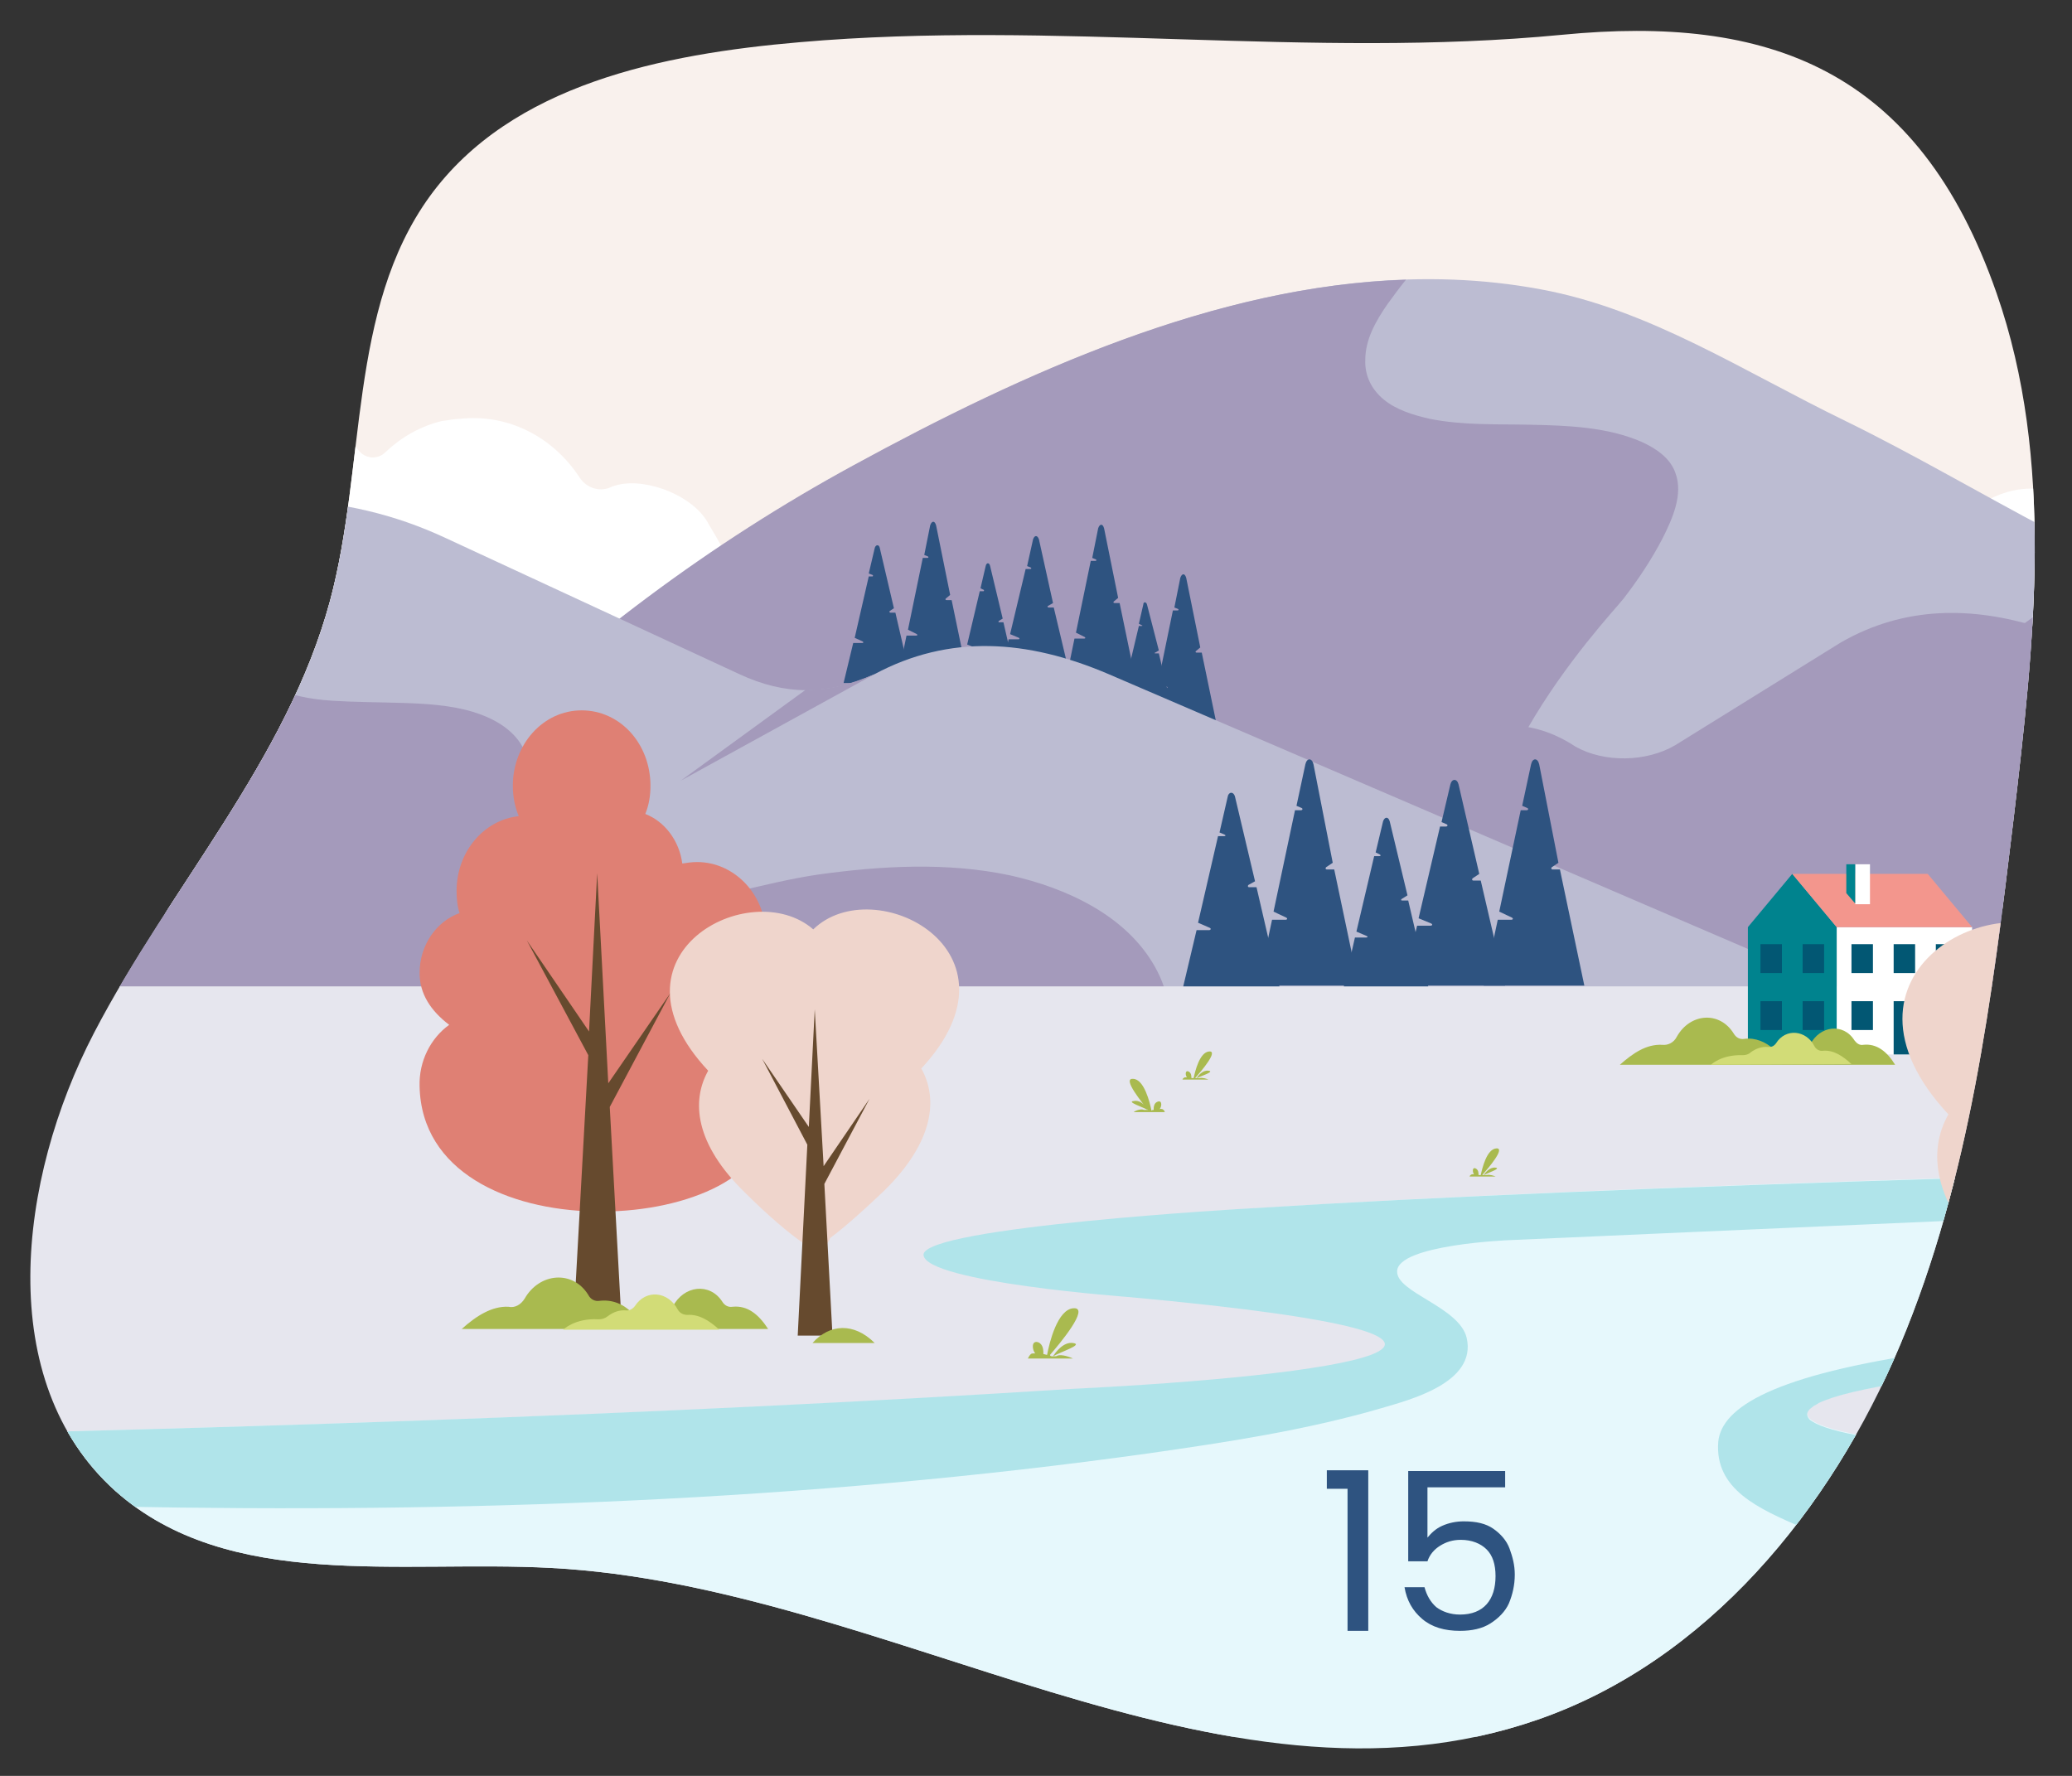 <?xml version="1.0" encoding="UTF-8"?> <svg xmlns="http://www.w3.org/2000/svg" xmlns:xlink="http://www.w3.org/1999/xlink" version="1.1" id="Ebene_1" x="0px" y="0px" viewBox="0 0 280 240" style="enable-background:new 0 0 280 240;" xml:space="preserve"><rect x="0" y="0" width="280" height="240" fill="#333333" stroke="none"/> <style type="text/css"> .st0{clip-path:url(#SVGID_00000181802775946754986230000013376002641957011621_);} .st1{fill:#F9F1ED;} .st2{fill:#FFFFFF;} .st3{fill:#BCBCD2;} .st4{fill:#A49ABB;} .st5{fill:#2E5380;} .st6{fill:#E6E6EE;} .st7{fill:#E6F8FC;} .st8{fill:#B0E4EA;} .st9{fill:#A9BA4F;} .st10{fill:#63DBE1;} .st11{fill:#00838E;} .st12{fill:#F3968D;} .st13{fill:#025773;} .st14{fill:#FFBA40;} .st15{fill:#0057AC;} .st16{fill:#D2DC77;} .st17{fill-rule:evenodd;clip-rule:evenodd;fill:#DF8074;} .st18{fill-rule:evenodd;clip-rule:evenodd;fill:#664A2E;} .st19{fill-rule:evenodd;clip-rule:evenodd;fill:#EFD5CC;} </style> <g> <g> <defs> <path id="SVGID_1_" d="M108.1,5.7c-18.6,1.6-39,5.7-50,20.8C47,41.8,49.5,62.9,44.6,81.2c-5.8,21.5-21.6,38.6-31.9,58.4 s-13.6,47.1,2.9,61.9c15.3,13.6,38.5,9.3,58.9,10.4c45.5,2.4,90.2,35.5,133.3,20.5c22.8-7.9,39.6-28.3,49-50.7s12.4-46.9,15.3-71 c2.8-23.8,5.6-48.5-2.3-71.1C259.2,9.2,238.9,2,211.1,4.7C177,8,142.6,2.7,108.1,5.7z"></path> </defs> <clipPath id="SVGID_00000145747761781921809390000015932422244802947472_"> <use xlink:href="#SVGID_1_" style="overflow:visible;"></use> </clipPath> <g style="clip-path:url(#SVGID_00000145747761781921809390000015932422244802947472_);"> <polygon class="st1" points="-38.8,-75.9 -38.8,-0.1 -38.8,83.1 -38.8,122.9 392.8,122.9 392.8,83.1 392.8,-4.5 392.8,-75.9 "></polygon> <path class="st2" d="M95.8,70.9c-1.9-3.8-8.2-6.3-12.2-5.4c-0.4,0.1-0.8,0.2-1.2,0.4c-1.5,0.6-3.2,0-4.1-1.4 c-3.6-5.5-9.7-8.6-16.1-7.9c-0.8,0-1.6,0.2-2.5,0.3c-2.9,0.7-5.5,2.2-7.6,4.2c-1.1,1.1-2.8,0.9-3.7-0.3 c-5.4-7.2-14.1-10.9-23-8.9c-1.4,0.3-1.8,0.4-3.1,0.9c-1.9,0.6-2.6-1.6-2.8-2.2c-1.5-3.4-4.9-5.3-8.3-4.5 c-0.5,0.1-1.1,0.3-1.6,0.5c-1.3,0.6-2.8,0.3-3.7-0.9c-5.1-7.1-13.6-10.9-22.2-9c-7.2,1.6-12.9,6.9-15.8,13.8 c-0.7,1.6-2.5,1.9-3.6,0.7c-0.6-0.7-1.4-1.3-2.2-1.8v78C28,119.7,132.4,130.9,95.8,70.9z"></path> <path class="st2" d="M393.8,41.5c-4-0.9-8,0.2-11.1,2.7c-1.3,1-3,1-4.3,0c-1.2-0.9-2.6-1.7-4-2.2c-8.5-3.1-17.7,2-20.6,11.4 c-0.3,0.8-0.4,1.7-0.6,2.5c-0.1,0.8-0.8,1.4-1.5,1.3c-2.3-0.1-4.6,0.4-6.7,1.4c-1.7,0.8-3.8,0.2-4.7-1.6c-2.3-4.1-5.9-7.4-10.4-9 c-8.6-3.1-17.9,0.8-22.5,8.9c-0.6,1-1.8,1.3-2.8,0.7c-0.6-0.4-1.3-0.8-2-1c-3.8-1.4-7.8-0.1-10.4,3c-0.5,0.5-0.9,1.2-1.2,1.8 c-0.6,1.3-2,1.8-3.2,1.2c-2.2-1-5.6-1.6-8.5,1.7c-0.8,1.2-2.1,2-3.5,1.8C265,65,259.7,78.2,259.7,78.2l134.1,65L393.8,41.5 L393.8,41.5z"></path> <path class="st3" d="M393.8,93.8l-42-23.4c-15.5-7.9-31.5-10-51.9,1.1c-8,4.2-15.3,4.3-23.2,0c-9.1-4.8-18.1-10.1-27.3-14.6 c-13.8-6.7-26.5-15.1-41.2-17.8c-31.6-5.9-64.2,8.2-92.8,23.8C96.3,73.3,78.2,86.7,61.8,103c-9.3,9.3-18.4,19.2-26.4,30.3h358.4 V93.8z"></path> <path class="st4" d="M298.9,72.1l-32.7,17.5l20.5-14.9C286.6,74.7,292.2,75.4,298.9,72.1z"></path> <path class="st3" d="M393.8,93.8l-42-23.4c-8-4.1-16-6.6-24.7-6.6c-2,0.5-4,1.2-5.8,2.4c-1.3,0.9-2.6,2.1-3.7,3.2 c-1.3,1.3-2.5,2.7-3.5,4.2c-0.9,1.4-1.7,3-1.9,4.8c-0.3,2.6,0.8,5.1,2.5,6.9s3.9,2.9,6.1,3.7c5,1.9,10.5,2.3,15.8,2.5 c2.2,0.1,4.4,0.1,6.6,0.1c4,0.1,8.1,0.2,12.1,0.4c4.5,0.2,9,0.4,13.4,0.8c2.8,0.2,5.6,0.4,8.3,1.1c2.6,0.7,5.3,1.8,6.9,4.3 c1.3,2,1.8,4.8,1.3,7.1c-1,4.6-5.5,7.2-9.2,8.9c-4.2,1.9-8.7,2.9-13.2,3.9c-0.8,0.2-1.6,0.4-2.4,0.6c-1.2,0.4-2.3,0.8-3.4,1.4 c-2.5,1.3-4.9,2.9-6.9,4.9c-1.7,1.8-3.5,4.1-3.7,6.8c0,0.6,0,1.1,0.1,1.6h47.3L393.8,93.8L393.8,93.8z"></path> <path class="st4" d="M201.7,128.7c-8.7-19.8,15.4-44.9,17.7-47.8c2-2.6,3.8-5.3,5.3-8.2c1.3-2.6,2.8-5.9,1.7-8.8 c-0.7-2-2.6-3.3-4.6-4.2c-4.6-2-10-2.2-15-2.3c-4.6-0.1-9.1,0.1-13.6-0.8c-2.2-0.5-4.5-1.2-6.2-2.6c-1.7-1.4-2.6-3.3-2.5-5.4 c0-2.7,1.4-5.2,3-7.5c0.8-1.1,1.6-2.2,2.5-3.3c-25.7,0.8-51.6,12.5-74.7,25.1C96.2,73.3,78.1,86.7,61.7,103 c-9.3,9.3-18.4,19.2-26.4,30.3h167.5C202.3,131.9,202,130.3,201.7,128.7z"></path> <g> <g> <path class="st5" d="M126.5,71c-0.2-0.7-0.6-0.6-0.8,0l-0.8,4l0.5,0.2c0.1,0.1,0.1,0.2-0.1,0.2h-0.6l-2,9.7l1.2,0.6 c0.1,0.1,0.1,0.2-0.1,0.2h-1.3l-1.3,6.3h9.7l-2.3-11.1h-0.7c-0.1,0-0.2-0.1-0.1-0.2l0.6-0.5L126.5,71z"></path> <path class="st5" d="M149.2,71.4c-0.2-0.7-0.6-0.6-0.8,0l-0.8,4l0.5,0.2c0.1,0.1,0.1,0.2-0.1,0.2h-0.6l-2,9.7l1.2,0.6 c0.1,0.1,0.1,0.2-0.1,0.2h-1.3l-1.3,6.3h9.7l-2.3-11.1h-0.7c-0.1,0-0.2-0.1-0.1-0.2l0.6-0.5L149.2,71.4z"></path> <path class="st5" d="M160.3,78.1c-0.2-0.7-0.6-0.6-0.8,0l-0.8,4l0.5,0.2c0.1,0.1,0.1,0.2-0.1,0.2h-0.6l-2,9.7l1.2,0.6 c0.1,0.1,0.1,0.2-0.1,0.2h-1.3l-1.3,6.3h9.7l-2.3-11.1h-0.7c-0.1,0-0.2-0.1-0.1-0.2l0.6-0.5L160.3,78.1z"></path> <path class="st5" d="M118.9,74.1c-0.1-0.6-0.6-0.5-0.7,0l-0.8,3.4l0.5,0.2c0.1,0,0.1,0.2,0,0.2h-0.5l-1.9,8.3l1.1,0.5 c0.1,0.1,0.1,0.2-0.1,0.2h-1.2l-1.3,5.4h9.2l-2.2-9.5h-0.7c-0.1,0-0.1-0.1-0.1-0.2l0.6-0.4L118.9,74.1z"></path> <path class="st5" d="M155,81.7c-0.1-0.4-0.5-0.4-0.5,0l-0.6,2.6l0.4,0.2c0.1,0,0.1,0.1,0,0.1h-0.4l-1.5,6.3l0.8,0.4 c0.1,0.1,0.1,0.2,0,0.1h-0.9l-1,4.1h7l-1.7-7.2h-0.5c-0.1,0-0.1-0.1,0-0.1l0.5-0.3L155,81.7z"></path> <path class="st5" d="M140.4,72.9c-0.2-0.6-0.6-0.6-0.8,0l-0.8,3.6l0.5,0.2c0.1,0.1,0.1,0.2-0.1,0.2h-0.6l-2.1,8.8l1.2,0.5 c0.1,0.1,0.1,0.2-0.1,0.2h-1.3l-1.3,5.8h9.8l-2.4-10.1h-0.7c-0.1,0-0.2-0.1-0.1-0.2l0.7-0.4L140.4,72.9z"></path> <path class="st5" d="M133.8,76.5c-0.1-0.5-0.5-0.5-0.6,0l-0.7,3l0.4,0.2c0.1,0,0.1,0.2,0,0.2h-0.5l-1.7,7.2l1,0.4 c0.1,0.1,0.1,0.2,0,0.2h-1.1l-1.1,4.7h8l-1.9-8.3H135c-0.1,0-0.1-0.1,0-0.2l0.5-0.3L133.8,76.5z"></path> </g> </g> <path class="st4" d="M132.5,133.4l60.9-32.5c6.8-3.6,13.3-4.1,19.5,0c3.9,2.2,9.6,2.1,13.5-0.2l22.4-13.9 c17.3-9.9,36.2,0.6,51.9,11.1c30.3,22.7,59.1,5.9,78.9,35.5H132.5"></path> <path class="st3" d="M-37.9,133.4h286.1l-98.4-42.3c-11-4.7-21.5-5.4-31.6,0c-6.3,2.9-12.1,2.9-18.3,0L60.2,72.7 c-27.8-13-58.4,0.8-83.7,14.4c-5.1,3.1-9.9,6.3-14.4,9.4V133.4z"></path> <path class="st4" d="M-37.9,133.4h195.2c-0.3-0.9-0.7-1.8-1.2-2.7c-3.9-7-12-10.7-19.6-12.4c-8.5-1.8-17.4-1.3-26-0.1 c-7.4,1.1-14.6,3.6-22.1,4.4c-5.7,0.6-14.1,0.2-16.2-6.2c-0.8-2.5-0.6-5.2-0.5-7.8c0.1-2.6,0.2-5.4-1.1-7.7 c-1.4-2.5-4.1-3.9-6.7-4.7c-3-0.9-6.3-1.1-9.4-1.2c-3.2-0.1-6.4-0.1-9.6-0.3c-3-0.2-5.8-0.7-8.5-2.1c-2.9-1.6-5.2-4.2-6.5-7.2 c-1.3-3.2-1.4-6.8-0.5-10.1c0.8-3,2.4-5.7,4.6-7.9C14,68-6.1,77.5-23.6,87c-5.1,3.1-9.9,6.3-14.4,9.4v37H-37.9z"></path> <path class="st4" d="M118.2,91.1L92,105.5l16.9-12.3C111.6,93.3,114.7,92.6,118.2,91.1z"></path> <rect x="-37.9" y="133.3" class="st6" width="431.7" height="101.4"></rect> <path class="st7" d="M265.9,195.6c-26.5-1.9-32.2-6.5,2.7-10.3c19.1-2.5,67.1-5.4,113.7-8.3v-20.9c-82.6,1.9-160.8,3.9-211.2,7.1 c0,0-44,2.5-43.7,6.3c0.2,3.7,27.7,5.7,27.7,5.7c62.3,5.8,26.7,10.7-7.8,12.4c-54.5,3.5-116.5,5.6-182.5,6.8l-0.8,54.4 l267.7-11.5c11.9-3.1,25.8-11.1,42.1-17.2C309.5,205.7,304.3,201.4,265.9,195.6z"></path> <g> <g> <path class="st8" d="M382.2,173.3c-14.1,0.8-85.8,5-120.9,9.4c-21.7,3.1-28.6,7.5-29.1,12.1c-1.1,13.1,24.6,10.3,19.6,22.7 c-3.6,8.5-18.6,24.2-130,21.2l80.2,23c11.9-3.1,55.3-35.4,71.6-41.5c11.7-4.7,19.7-8.9,23.6-12.3c4.1-4.4-13.2-11.7-31.4-12.2 c-11.2-0.8-18.6-2.1-20.9-3.6c-0.2-0.1-0.3-0.2-0.4-0.3c-0.4-0.5-0.4-0.9,0.1-1.4c0.1-0.1,0.3-0.2,0.5-0.4 c0.2-0.1,0.4-0.2,0.7-0.4c2.1-1,6.2-2,12.8-3c0.8-0.1,1.7-0.2,2.6-0.4c0.4-0.1,0.9-0.1,1.4-0.2c1.9-0.2,3.9-0.5,6.1-0.7 c2.7-0.4,6-0.7,9.8-1.1c1.3-0.1,2.6-0.2,4-0.4c0.9-0.1,1.9-0.2,2.8-0.2c2.4-0.2,4.9-0.4,7.6-0.6c1.1-0.1,2.2-0.2,3.3-0.3 c2.2-0.2,4.5-0.3,6.8-0.5c1.2-0.1,2.4-0.2,3.6-0.3c0.6,0,1.2-0.1,1.8-0.1c1.2-0.1,2.5-0.2,3.7-0.3c0.6,0,1.3-0.1,1.9-0.1 c1.3-0.1,2.6-0.2,3.8-0.3c1.3-0.1,2.6-0.2,3.9-0.3c2.6-0.2,5.3-0.4,8.1-0.5c1.4-0.1,2.7-0.2,4.1-0.3c0.7,0,1.4-0.1,2.1-0.1 c1.4-0.1,2.8-0.2,4.2-0.3c1.4-0.1,2.8-0.2,4.3-0.3c1.4-0.1,2.9-0.2,4.3-0.3c5-0.3,10.1-0.6,15.3-1c2.2-0.1,4.4-0.3,6.6-0.4 c1.5-0.1,2.9-0.2,4.4-0.3s2.9-0.2,4.4-0.3c0.9-0.1,1.9-0.1,2.8-0.2L382.2,173.3L382.2,173.3z"></path> <path class="st8" d="M53.5,234.7c-10.8-4.7-22.4-14.8-25.9,0H53.5z"></path> </g> <path class="st8" d="M203.9,167.6c0,0,152.9-6.8,178.4-7.6v-3.8c-83.4,1.9-162.4,3.9-213.3,7.1c0,0-44.4,2.5-44.2,6.3 c0.3,3.7,27.9,5.7,27.9,5.7c62.9,5.8,27,10.7-7.9,12.4c-55,3.5-117.6,5.6-184.2,6.8v8.1c18.3,0.1,36.6,0.6,54.9,1 c46.7,0.9,93.4-0.7,139.8-7.2c10.5-1.5,21.1-3.1,31.4-6.1c3.7-1.1,12.9-3.4,11.5-9.5c-1-4.2-9.5-6.1-9.4-9 C188.9,168.2,203.9,167.6,203.9,167.6z"></path> </g> <g> <path class="st9" d="M263.4,187.7c4-5.4,9.9-5.9,14.8,0H263.4z"></path> <path class="st9" d="M275.9,191.9c2-2.7,5-3,7.4,0H275.9z"></path> </g> <ellipse class="st10" cx="309" cy="170.5" rx="4.6" ry="0.9"></ellipse> <g> <g> <path class="st5" d="M177.5,103.3c-0.2-0.9-0.9-0.9-1.1,0l-1.2,5.6l0.7,0.3c0.2,0.1,0.1,0.3-0.1,0.3H175l-2.9,13.7l1.7,0.8 c0.2,0.1,0.2,0.3-0.1,0.3h-1.8l-1.9,8.9h13.6l-3.3-15.7h-1c-0.2,0-0.2-0.2-0.1-0.3l0.9-0.6L177.5,103.3z"></path> <path class="st5" d="M208,103.3c-0.2-0.9-0.9-0.9-1.1,0l-1.2,5.6l0.7,0.3c0.2,0.1,0.1,0.3-0.1,0.3h-0.8l-2.9,13.7l1.7,0.8 c0.2,0.1,0.2,0.3-0.1,0.3h-1.8l-1.9,8.9h13.6l-3.3-15.7h-1c-0.2,0-0.2-0.2-0.1-0.3l0.9-0.6L208,103.3z"></path> <path class="st5" d="M166.9,107.7c-0.2-0.8-0.9-0.7-1,0l-1.1,4.8l0.7,0.3c0.2,0.1,0.1,0.2-0.1,0.2h-0.8l-2.7,11.7l1.6,0.7 c0.2,0.1,0.1,0.3-0.1,0.3h-1.7l-1.8,7.6h13l-3.1-13.4h-1c-0.2,0-0.2-0.2-0.1-0.3l0.9-0.5L166.9,107.7z"></path> <path class="st5" d="M197.1,106c-0.2-0.8-0.9-0.8-1.1,0l-1.2,5.1l0.7,0.3c0.2,0.1,0.1,0.3-0.1,0.3h-0.8l-2.9,12.4l1.7,0.7 c0.2,0.1,0.2,0.3-0.1,0.3h-1.8l-1.9,8.1h13.8l-3.3-14.2h-1c-0.2,0-0.2-0.2-0.1-0.3l0.9-0.6L197.1,106z"></path> <path class="st5" d="M187.8,111c-0.2-0.7-0.7-0.6-0.9,0l-1,4.2l0.6,0.3c0.1,0.1,0.1,0.2-0.1,0.2h-0.7l-2.4,10.2l1.4,0.6 c0.2,0.1,0.1,0.2-0.1,0.2h-1.5l-1.5,6.6H193l-2.7-11.6h-0.8c-0.2,0-0.2-0.1-0.1-0.2l0.8-0.5L187.8,111z"></path> </g> </g> <g> <rect x="248.2" y="125.3" class="st2" width="18.3" height="17.2"></rect> <polygon class="st11" points="236.2,142.5 248.2,142.5 248.2,125.3 242.2,118.1 236.2,125.3 "></polygon> <polygon class="st12" points="248.2,125.3 266.5,125.3 260.5,118.1 242.2,118.1 "></polygon> <g> <rect x="237.9" y="127.6" class="st13" width="2.9" height="3.9"></rect> <rect x="243.6" y="127.6" class="st13" width="2.9" height="3.9"></rect> </g> <g> <rect x="237.9" y="135.3" class="st13" width="2.9" height="3.9"></rect> <rect x="243.6" y="135.3" class="st13" width="2.9" height="3.9"></rect> </g> <g> <rect x="250.2" y="127.6" class="st13" width="2.9" height="3.9"></rect> <rect x="255.9" y="127.6" class="st13" width="2.9" height="3.9"></rect> <rect x="261.6" y="127.6" class="st13" width="2.9" height="3.9"></rect> </g> <g> <rect x="250.2" y="135.3" class="st13" width="2.9" height="3.9"></rect> <rect x="255.9" y="135.3" class="st13" width="2.9" height="7.2"></rect> <rect x="261.6" y="135.3" class="st13" width="2.9" height="3.9"></rect> </g> <g> <rect x="250.7" y="116.8" class="st2" width="2" height="5.4"></rect> <polygon class="st11" points="249.5,116.8 249.5,120.7 250.7,122.1 250.7,116.8 "></polygon> </g> </g> <g> <g> <path class="st13" d="M109.4,138.7h-0.2v-1.5c0-0.2,0.1-0.4,0.4-0.4v0.2c-0.1,0-0.1,0-0.1,0.1v1.6H109.4z"></path> <path class="st13" d="M109.4,139.7h-0.2c-0.1,0-0.2-0.1-0.2-0.2v-0.8c0-0.1,0.1-0.2,0.2-0.2h0.2c0.1,0,0.2,0.1,0.2,0.2v0.8 C109.5,139.6,109.5,139.7,109.4,139.7z"></path> </g> <path class="st13" d="M104.5,142.3c0,0.2-0.1,0.3-0.3,0.3c-0.2,0-0.3-0.2-0.3-0.3c0-0.2,0.1-0.3,0.3-0.3 S104.5,142.2,104.5,142.3z"></path> <path class="st14" d="M110.9,139.6h-2.8l-0.5-2.9h-3.9v2.9l-0.4,0.1l-0.5,0.5l0.7,0.9c0,0,1.8,1.1,2.9,1.2h4.3l0.3-2.4 C111.1,139.7,111,139.6,110.9,139.6z M105.6,138.8c0,0.2-0.1,0.3-0.3,0.3h-1.1c-0.1,0-0.3-0.1-0.3-0.3v-1.5 c0-0.2,0.1-0.3,0.3-0.3h1.1c0.1,0,0.3,0.1,0.3,0.3V138.8z M107.4,139.1h-1.3c-0.1,0-0.2-0.1-0.2-0.2v-1.7c0-0.1,0.1-0.2,0.2-0.2 h1c0.1,0,0.2,0.1,0.2,0.2l0.3,1.7C107.5,139,107.4,139.1,107.4,139.1z"></path> <path class="st13" d="M107.7,136.7L107.7,136.7c0-0.2-0.2-0.4-0.4-0.4h-3.4c-0.2,0-0.3,0.2-0.3,0.3l0,0L107.7,136.7L107.7,136.7 z"></path> <polygon class="st13" points="102.3,140.9 102.1,140.6 103.3,139.6 105.3,139.6 106.2,140.4 106.1,140.7 105.2,139.9 103.4,139.9 "></polygon> <path class="st13" d="M106.4,142.6v-0.4h-0.1c0-0.1,0-0.3-0.1-0.4l0.1-0.1l-0.2-0.4H106c-0.1-0.1-0.1-0.2-0.2-0.3v-0.1l-0.3-0.3 h-0.1c-0.1-0.1-0.2-0.2-0.3-0.2v-0.1l-0.4-0.2l-0.1,0.1c-0.1,0-0.2-0.1-0.3-0.1V140H104v0.1c-0.1,0-0.2,0-0.4,0.1l-0.1-0.1 l-0.4,0.2v0.1c-0.1,0.1-0.2,0.1-0.3,0.2h-0.1l-0.3,0.3v0.1c-0.1,0.1-0.1,0.2-0.2,0.3h-0.1l-0.2,0.4l0.1,0.1 c0,0.1-0.1,0.2-0.1,0.4h-0.1v0.4h0.1c0,0.1,0,0.3,0.1,0.4l-0.1,0.1l0.2,0.4h0.1c0.1,0.1,0.1,0.2,0.2,0.3v0.1l0.3,0.3h0.1 c0.1,0.1,0.2,0.1,0.3,0.2v0.1l0.4,0.2l0.1-0.1c0.1,0,0.2,0.1,0.3,0.1v0.1h0.4v-0.1c0.1,0,0.2,0,0.3-0.1l0.1,0.1l0.4-0.2v-0.1 c0.1-0.1,0.2-0.1,0.3-0.2h0.1l0.3-0.3v-0.1c0.1-0.1,0.1-0.2,0.2-0.3h0.1l0.2-0.4l-0.1-0.1C106.3,142.9,106.3,142.7,106.4,142.6 L106.4,142.6z"></path> <path class="st13" d="M111.8,143.2v-0.3h-0.1c0-0.1,0-0.2,0-0.3v-0.1l-0.1-0.3h-0.1c0-0.1-0.1-0.2-0.1-0.2v-0.1l-0.2-0.2h-0.1 c-0.1-0.1-0.1-0.1-0.2-0.2v-0.1l-0.3-0.1l0,0c-0.1,0-0.2,0-0.2-0.1v-0.1h-0.3v0.1c-0.1,0-0.2,0-0.3,0.1l0,0l-0.3,0.1v0.1 c-0.1,0-0.1,0.1-0.2,0.2h-0.1L109,142v0.1c-0.1,0.1-0.1,0.2-0.1,0.2h-0.1l-0.1,0.3v0.1c0,0.1,0,0.2,0,0.3h-0.1v0.3h0.1 c0,0.1,0,0.2,0,0.3v0.1l0.1,0.3h0.1c0,0.1,0.1,0.2,0.1,0.2v0.1l0.2,0.2h0.1c0.1,0.1,0.1,0.1,0.2,0.2v0.1l0.3,0.1h0.1 c0.1,0,0.2,0,0.2,0.1v0.1h0.3V145c0.1,0,0.2,0,0.2-0.1h0.1l0.3-0.1v-0.1c0.1,0,0.1-0.1,0.2-0.1h0.1l0.2-0.2v-0.1 c0.1-0.1,0.1-0.1,0.1-0.2h0.1l0.1-0.3v-0.1C111.7,143.4,111.7,143.3,111.8,143.2L111.8,143.2z"></path> <path class="st11" d="M105.6,142.3c0,0.8-0.6,1.5-1.3,1.5c-0.7,0-1.3-0.7-1.3-1.5s0.6-1.5,1.3-1.5 C105,140.9,105.6,141.5,105.6,142.3z"></path> <path class="st15" d="M104.5,142.3c0,0.2-0.1,0.3-0.3,0.3c-0.2,0-0.3-0.2-0.3-0.3c0-0.2,0.1-0.3,0.3-0.3 S104.5,142.2,104.5,142.3z"></path> <g> <path class="st13" d="M104.2,142c-0.2,0-0.3,0.2-0.3,0.3c0,0.2,0.1,0.3,0.3,0.3c0.2,0,0.3-0.2,0.3-0.3S104.4,142,104.2,142z"></path> </g> <path class="st11" d="M110.9,143.1c0,0.4-0.3,0.7-0.7,0.7c-0.4,0-0.7-0.3-0.7-0.7s0.3-0.7,0.7-0.7 C110.6,142.3,110.9,142.7,110.9,143.1z"></path> <path class="st13" d="M110.5,143.1c0,0.1-0.1,0.2-0.2,0.2s-0.2-0.1-0.2-0.2c0-0.1,0.1-0.2,0.2-0.2S110.5,142.9,110.5,143.1z"></path> <g> <path class="st13" d="M104.3,141.6C104.3,141.7,104.3,141.7,104.3,141.6c-0.1,0.1-0.2,0.1-0.2,0 C104.1,141.6,104.2,141.5,104.3,141.6C104.3,141.5,104.3,141.6,104.3,141.6z"></path> <path class="st13" d="M104.3,143.1C104.3,143.1,104.3,143.2,104.3,143.1c-0.1,0.1-0.2,0.1-0.2,0S104.2,143,104.3,143.1 C104.3,143,104.3,143,104.3,143.1z"></path> </g> <g> <path class="st13" d="M104.9,142.4C104.8,142.4,104.8,142.4,104.9,142.4c-0.1-0.1,0-0.2,0-0.2 C104.9,142.3,105,142.3,104.9,142.4C105,142.4,104.9,142.4,104.9,142.4z"></path> <path class="st13" d="M103.6,142.4C103.5,142.4,103.5,142.4,103.6,142.4c-0.1-0.1,0-0.2,0-0.2 C103.6,142.3,103.7,142.3,103.6,142.4C103.7,142.4,103.6,142.4,103.6,142.4z"></path> </g> <g> <path class="st13" d="M104.7,141.9L104.7,141.9l-0.1-0.1h0.1C104.8,141.8,104.8,141.9,104.7,141.9z"></path> <path class="st13" d="M103.8,142.9L103.8,142.9l-0.1-0.1h0.1C103.9,142.8,103.9,142.9,103.8,142.9z"></path> </g> <g> <path class="st13" d="M104.6,142.9v-0.1h0.1L104.6,142.9C104.7,143,104.7,143,104.6,142.9z"></path> <path class="st13" d="M103.7,141.9v-0.1h0.1L103.7,141.9C103.8,141.9,103.7,141.9,103.7,141.9z"></path> </g> <path class="st13" d="M110.7,140.1H110l0,0l0,0l0,0H110.7C110.7,140,110.7,140,110.7,140.1L110.7,140.1L110.7,140.1z"></path> <path class="st13" d="M110.7,140.3H110l0,0l0,0l0,0H110.7C110.7,140.2,110.7,140.2,110.7,140.3L110.7,140.3L110.7,140.3z"></path> <path class="st13" d="M110.7,140.5H110l0,0l0,0l0,0H110.7C110.7,140.4,110.7,140.4,110.7,140.5L110.7,140.5 C110.7,140.4,110.7,140.5,110.7,140.5z"></path> <path class="st13" d="M106.4,139.6H106c0,0-0.1,0-0.1-0.1l0,0c0,0,0-0.1,0.1-0.1h0.4C106.5,139.5,106.5,139.5,106.4,139.6 L106.4,139.6C106.5,139.6,106.5,139.6,106.4,139.6z"></path> </g> <g> <path class="st9" d="M226.6,140.1c1.8-3.2,5.8-3.5,7.7-0.4c0.3,0.5,0.8,0.8,1.4,0.7c1.5-0.2,2.9,0.4,4,1.4 c0.4,0.4,1,0.5,1.4,0.2c0.6-0.4,1.5-0.5,2.3-0.3c0.5,0.1,0.9-0.1,1.2-0.5c1.3-2.6,4.5-3,6-0.6c0.3,0.4,0.7,0.7,1.2,0.6 c1.8-0.2,3.2,0.9,4.3,2.7h-14.8h-2.6h-19.8c1.8-1.6,3.6-2.8,5.7-2.7C225.4,141.3,226.2,140.9,226.6,140.1z"></path> </g> <g> <path class="st16" d="M231.2,143.9c0,0,1.4-1.4,4.3-1.3c0.4,0,0.8-0.1,1.1-0.4c0.7-0.5,1.5-0.8,2.4-0.7c0.4,0,0.7-0.1,1-0.5 c1.3-2.1,4.1-1.8,5.2,0.4c0.2,0.4,0.7,0.7,1.2,0.6c1.4-0.1,2.6,0.7,3.8,1.8L231.2,143.9L231.2,143.9z"></path> </g> <path class="st17" d="M98.1,137.7c0.2,0.9,0.4,1.9,0.4,2.9s-0.1,2.1-0.4,3c3.1,1.1,5.4,4.3,5.4,8.1c0,15.4-46.3,18.3-46.8-4.9 c-0.1-3.4,1.5-6.5,4-8.3c-2.5-1.9-4-4.2-4-7c0-3.8,2.3-7,5.4-8.1c-0.3-0.9-0.4-2-0.4-3c0-5.3,3.7-9.6,8.4-10.1 c-0.5-1.2-0.8-2.6-0.8-4.1c0-5.6,4.1-10.2,9.3-10.2s9.3,4.5,9.3,10.2c0,1.3-0.2,2.6-0.7,3.8c2.6,1,4.6,3.6,5,6.7 c0.6-0.1,1.3-0.2,2-0.2c5.1,0,9.4,4.5,9.3,10.2C103.3,131.3,101.2,135,98.1,137.7"></path> <polygon class="st18" points="80.7,118 82.2,146.4 90.6,134.2 82.4,149.6 83.9,177 77.6,177 79.5,142.6 71.2,127.1 79.6,139.4 "></polygon> <path class="st19" d="M110.8,169c0.4-0.1,0.9-0.7,1.4-1.7c2-1.5,4.7-3.9,7.3-6.4c6.7-6.6,7.3-12.4,5-16.5 c14.8-15.9-6.4-26.8-14.6-18.8c-8.5-7.4-28.9,3.4-14.2,19.1c-2.3,4.1-1.8,9.9,5,16.5c2.8,2.8,5.9,5.5,8,6.9 c0.2,0.2,0.4,0.4,0.6,0.5c0.1,0,0.2,0,0.4,0C110,169,110.5,169.1,110.8,169"></path> <polygon class="st18" points="110.1,136.4 111.3,157.6 117.5,148.5 111.4,160 112.5,180.5 107.8,180.5 109.1,154.7 103,143.1 109.3,152.3 "></polygon> <g> <path class="st19" d="M281.7,179.8c0.5-0.2,1.1-0.9,1.7-2c2.5-1.8,5.8-4.7,8.8-7.7c8.2-8,8.8-15,6-19.9 c17.9-19.3-7.7-32.5-17.7-22.7c-10.2-8.9-34.9,4.1-17.2,23.1c-2.8,4.9-2.2,12,6,19.9c3.4,3.3,7.1,6.7,9.7,8.3 c0.3,0.3,0.5,0.6,0.7,0.6c0.1,0.1,0.3,0.1,0.4,0.1C280.8,179.8,281.3,180,281.7,179.8"></path> <polygon class="st18" points="281,140.4 282.3,166.1 289.9,155 282.5,169 283.8,193.8 278.1,193.8 279.8,162.6 272.3,148.5 279.9,159.7 "></polygon> </g> <g> <path class="st9" d="M70.9,175.5c2-3.5,6.5-3.9,8.6-0.5c0.3,0.6,0.9,0.9,1.5,0.8c1.7-0.2,3.2,0.4,4.4,1.6 c0.4,0.4,1.1,0.5,1.6,0.2c0.7-0.4,1.7-0.6,2.6-0.4c0.5,0.1,1-0.1,1.3-0.6c1.5-2.9,5-3.3,6.7-0.7c0.3,0.5,0.8,0.8,1.4,0.7 c2-0.2,3.5,1,4.8,3H87.3h-2.9h-22c2-1.8,4.1-3.1,6.3-3C69.6,176.8,70.4,176.3,70.9,175.5z"></path> </g> <g> <path class="st16" d="M76.1,179.7c0,0,1.6-1.6,4.8-1.4c0.4,0,0.8-0.1,1.2-0.4c0.8-0.6,1.6-0.9,2.6-0.8c0.4,0,0.8-0.2,1.1-0.6 c1.5-2.3,4.5-2,5.8,0.5c0.3,0.5,0.8,0.7,1.3,0.7c1.5-0.1,2.9,0.7,4.3,2H76.1z"></path> </g> <path class="st9" d="M109.8,181.5c2.3-2.6,5.6-2.8,8.4,0H109.8z"></path> <path class="st9" d="M142.3,183.3c0.3-0.5,1.4-2,2.7-1.8C146.5,181.7,143.3,182.7,142.3,183.3c0.3,0,0.5,0,0.6-0.1 c0.6-0.2,1.7,0.2,2.1,0.4h-6.1c0.1-0.2,0.2-0.4,0.4-0.6c0.1-0.1,0.3-0.1,0.6-0.1c-0.4-0.4-0.6-1.8,0.4-1.5 c0.7,0.3,0.7,1.1,0.7,1.6c0.2,0,0.3,0.1,0.5,0.1c0.3-1.6,1.4-6.2,3.6-6.3c2.2-0.1-1.9,4.8-3.2,6.3 C141.9,183.3,142.1,183.3,142.3,183.3z"></path> <path class="st9" d="M155.1,150c-0.2-0.4-0.9-1.4-1.9-1.2C152.2,148.9,154.4,149.6,155.1,150c-0.2,0-0.4,0-0.5,0 c-0.4-0.2-1.2,0.1-1.4,0.3h4.2c0-0.1-0.1-0.3-0.3-0.4c-0.1,0-0.2-0.1-0.4,0c0.3-0.3,0.4-1.3-0.3-1c-0.5,0.2-0.5,0.8-0.5,1.1 c-0.1,0-0.2,0-0.3,0.1c-0.2-1.1-1-4.3-2.5-4.3c-1.5-0.1,1.3,3.3,2.2,4.4C155.3,150,155.2,150,155.1,150z"></path> <path class="st9" d="M161.7,145.7c0.2-0.3,0.8-1.1,1.6-1C164.2,144.8,162.4,145.4,161.7,145.7c0.2,0,0.3,0,0.4,0 c0.4-0.1,1,0.1,1.2,0.2h-3.5c0-0.1,0.1-0.2,0.3-0.3c0.1,0,0.2,0,0.3,0c-0.2-0.2-0.3-1,0.2-0.8c0.4,0.2,0.4,0.6,0.4,0.9 c0.1,0,0.2,0,0.3,0c0.2-0.9,0.8-3.5,2.1-3.6s-1.1,2.7-1.9,3.6C161.6,145.7,161.7,145.7,161.7,145.7z"></path> <path class="st9" d="M200.5,158.8c0.2-0.3,0.8-1.1,1.6-1C202.9,157.9,201.1,158.5,200.5,158.8c0.2,0,0.3,0,0.4,0 c0.4-0.1,1,0.1,1.2,0.2h-3.5c0-0.1,0.1-0.2,0.3-0.3c0.1,0,0.2,0,0.3,0c-0.2-0.2-0.3-1,0.2-0.8c0.4,0.2,0.4,0.6,0.4,0.9 c0.1,0,0.2,0,0.3,0c0.2-0.9,0.8-3.5,2.1-3.6s-1.1,2.7-1.9,3.6C200.3,158.8,200.4,158.8,200.5,158.8z"></path> </g> </g> </g> <g> <path class="st5" d="M179.3,201.2v-2.5h5.6v21.7h-2.8v-19.2H179.3z"></path> <path class="st5" d="M203.4,201h-10.5v6.8c0.5-0.6,1.1-1.2,2-1.6c0.9-0.4,1.9-0.6,2.9-0.6c1.7,0,3,0.3,4,1c1,0.7,1.8,1.6,2.2,2.7 c0.4,1.1,0.7,2.2,0.7,3.5c0,1.4-0.3,2.7-0.8,3.9c-0.5,1.1-1.4,2-2.5,2.7c-1.1,0.7-2.5,1-4.1,1c-2.1,0-3.8-0.5-5.1-1.6 c-1.3-1.1-2.1-2.5-2.4-4.3h2.7c0.3,1.1,0.8,2,1.6,2.7c0.8,0.6,1.9,1,3.2,1c1.6,0,2.8-0.5,3.6-1.4c0.8-0.9,1.2-2.2,1.2-3.8 s-0.4-2.8-1.2-3.6c-0.8-0.8-2-1.3-3.5-1.3c-1.1,0-2,0.3-2.8,0.8c-0.8,0.5-1.4,1.2-1.7,2.1h-2.6v-12.2h13.1V201z"></path> </g> </svg> 